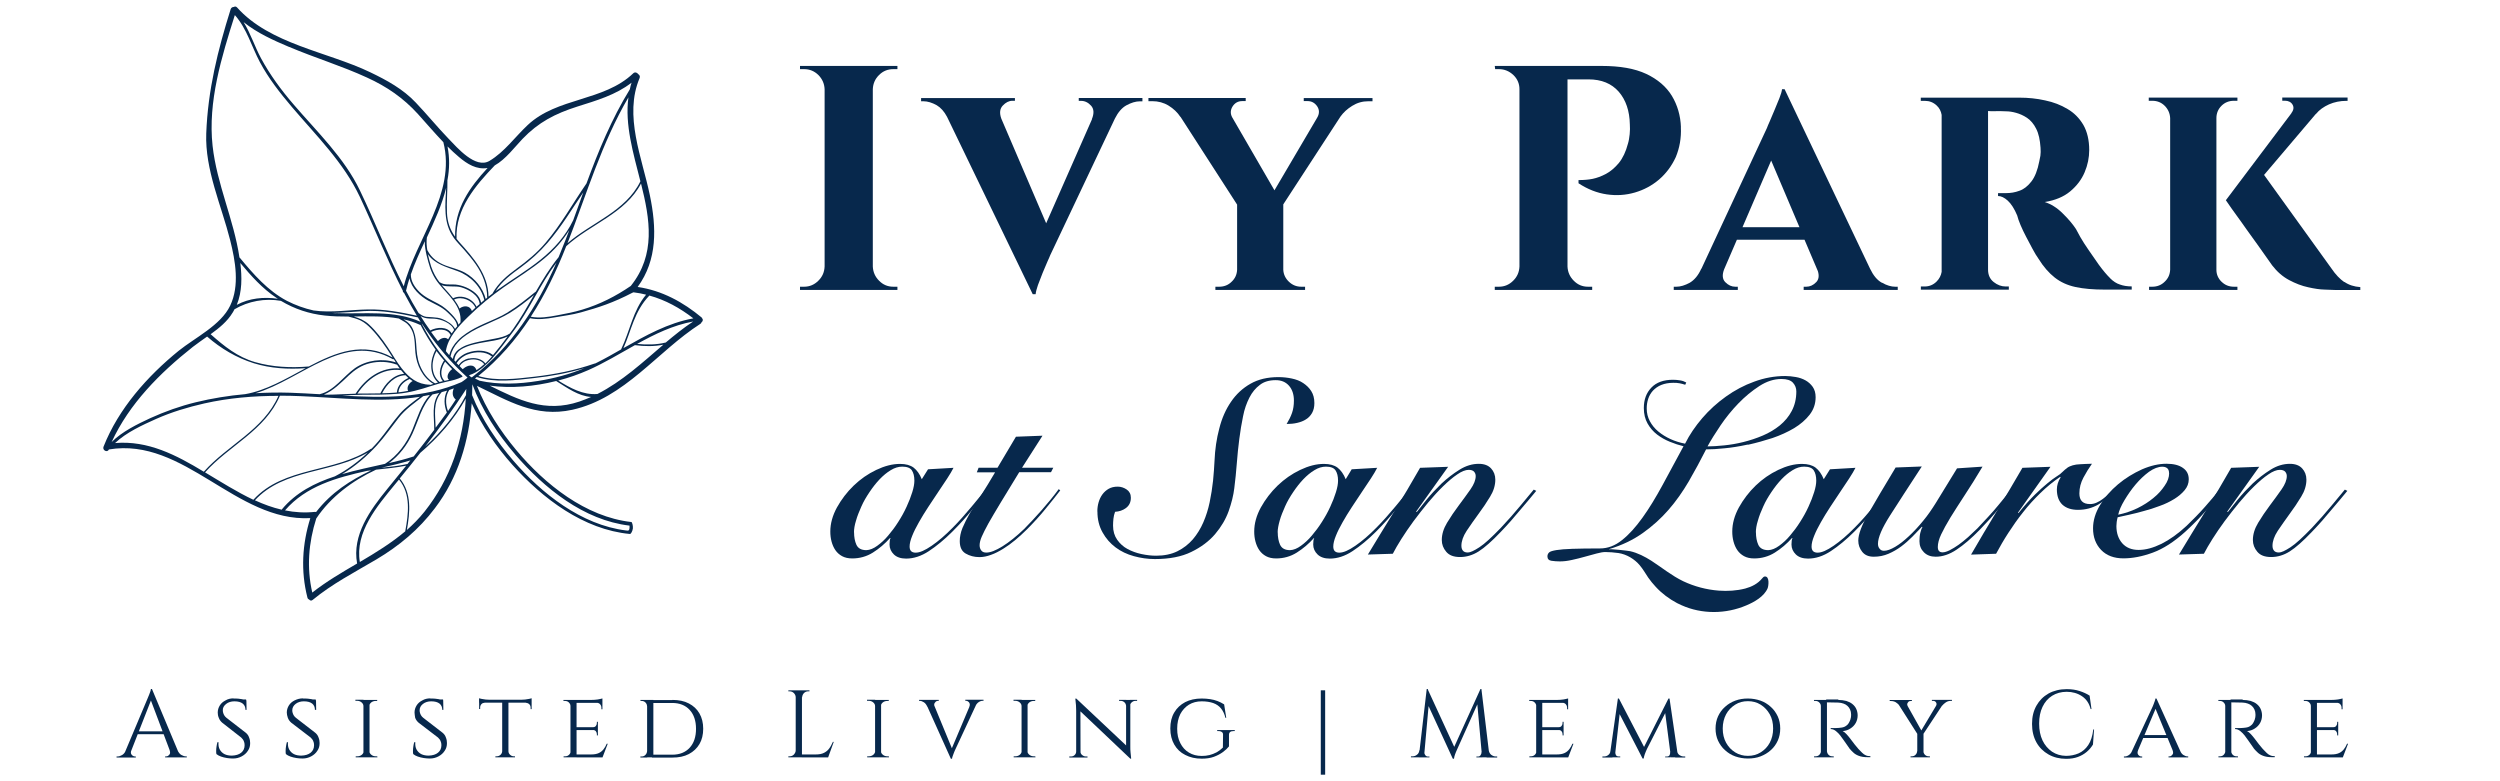 <?xml version="1.0" encoding="UTF-8"?> <svg xmlns="http://www.w3.org/2000/svg" id="Layer_1" version="1.1" viewBox="0 0 320 100"><defs><style> .st0 { fill: #07284c; } </style></defs><g><path class="st0" d="M118.77,60.07l3.28-.19c-.19.38-.46.83-.81,1.37s-.75,1.12-1.16,1.74-.85,1.26-1.28,1.93c-.43.65-.83,1.31-1.18,1.93s-.65,1.2-.86,1.74c-.22.54-.33.99-.33,1.37,0,.53.26.78.78.78s1.18-.29,2.04-.88,1.77-1.37,2.71-2.33c.4-.4.8-.83,1.21-1.29s.8-.92,1.18-1.37.72-.88,1.04-1.26c.32-.38.57-.7.75-.96l.22.13c-.54.73-1.18,1.55-1.9,2.44-.72.89-1.58,1.85-2.58,2.85-1,1-2.01,1.83-2.98,2.47-.97.64-1.95.96-2.92.96-.67,0-1.2-.18-1.56-.53s-.56-.77-.56-1.28c0-.18.02-.32.03-.48.02-.14.05-.26.1-.35h-.06c-.65.73-1.39,1.36-2.2,1.87-.81.51-1.71.75-2.65.75-.51,0-.94-.1-1.29-.29s-.64-.45-.86-.77-.38-.69-.49-1.1-.16-.83-.16-1.28c0-1.04.29-2.06.85-3.09.57-1.02,1.28-1.96,2.14-2.79s1.82-1.5,2.89-2.01c1.07-.51,2.07-.77,3.05-.77.73,0,1.31.16,1.74.48.41.32.77.81,1.04,1.48l.81-1.29ZM109.32,68.14c0,.61.1,1.15.3,1.59.21.45.62.69,1.28.69.45-.02.91-.21,1.39-.56.48-.35.96-.78,1.4-1.31.45-.53.88-1.1,1.29-1.75.41-.64.77-1.29,1.07-1.95s.54-1.26.72-1.85c.18-.57.27-1.07.27-1.47,0-.57-.11-1-.32-1.32s-.62-.48-1.23-.48c-.48,0-.97.14-1.47.45-.49.29-.97.69-1.42,1.16s-.88,1.02-1.29,1.63c-.41.61-.77,1.21-1.05,1.85s-.53,1.23-.69,1.82c-.18.57-.26,1.07-.26,1.5Z"></path><path class="st0" d="M125.04,60.44l.22-.57h2.42l2.36-3.97,3.4-.13-2.62,4.1h4l-.29.57h-4.07c-.94,1.56-1.74,2.87-2.39,3.92-.65,1.07-1.16,1.95-1.56,2.65-.38.7-.67,1.26-.85,1.69-.18.41-.27.78-.27,1.1,0,.27.08.49.22.67.14.18.35.26.64.26.53,0,1.21-.27,2.07-.8.86-.54,1.79-1.28,2.77-2.22.67-.67,1.4-1.47,2.2-2.36.8-.91,1.55-1.82,2.23-2.74l.19.16c-.48.64-1.1,1.4-1.83,2.3-.73.91-1.55,1.8-2.42,2.68-.48.48-.99.94-1.5,1.37s-1.04.81-1.56,1.13-1.04.59-1.55.77c-.51.19-1,.29-1.48.29-.67,0-1.26-.16-1.77-.46-.51-.3-.75-.83-.75-1.59,0-.54.11-1.1.35-1.69.24-.57.56-1.21.96-1.91.41-.7.89-1.47,1.44-2.3.54-.85,1.13-1.8,1.77-2.9h-2.34Z"></path><path class="st0" d="M140.46,65.46c0-.4.05-.78.16-1.16.11-.38.27-.72.49-1.02s.49-.54.81-.72c.32-.18.7-.27,1.15-.27.41,0,.8.13,1.15.37.35.24.53.59.53,1.05,0,.57-.21,1-.62,1.31s-.88.46-1.4.49c-.11.29-.18.59-.21.88s-.05.59-.05.88c0,.72.18,1.32.53,1.82.35.49.78.89,1.32,1.18.54.29,1.13.51,1.79.65s1.28.21,1.87.21c1.05,0,1.96-.19,2.73-.57.77-.38,1.42-.89,1.98-1.53.54-.64.99-1.37,1.34-2.18s.62-1.67.81-2.58.33-1.82.43-2.73.14-1.77.19-2.57c.06-1.45.26-2.82.61-4.13.33-1.31.83-2.44,1.5-3.41.65-.97,1.5-1.75,2.49-2.31,1-.57,2.18-.85,3.57-.85.59,0,1.16.06,1.72.18s1.05.3,1.47.59c.41.27.77.62,1.02,1.02.26.41.4.92.4,1.53,0,.51-.1.92-.3,1.28-.21.35-.46.62-.78.81-.32.21-.7.35-1.13.45s-.88.14-1.34.14c.29-.48.53-.96.69-1.42s.24-.99.24-1.58c0-.8-.22-1.44-.64-1.91-.43-.48-.99-.7-1.69-.7-.81,0-1.5.19-2.03.61-.54.4-.99.94-1.34,1.63-.35.69-.64,1.48-.81,2.39-.19.91-.35,1.88-.48,2.9s-.24,2.06-.32,3.14c-.08,1.07-.19,2.12-.32,3.16-.11.91-.35,1.88-.72,2.93-.38,1.05-.96,2.03-1.74,2.95-.78.91-1.79,1.67-3.05,2.28-1.24.61-2.81.91-4.66.91-.91,0-1.8-.13-2.68-.37-.88-.24-1.66-.61-2.34-1.12s-1.23-1.13-1.66-1.9c-.46-.81-.67-1.69-.67-2.69Z"></path><path class="st0" d="M173,60.07l3.28-.19c-.19.38-.46.83-.81,1.37s-.75,1.12-1.16,1.74-.85,1.26-1.28,1.93c-.43.65-.83,1.31-1.18,1.93s-.65,1.2-.86,1.74c-.22.54-.33.99-.33,1.37,0,.53.26.78.78.78s1.18-.29,2.04-.88,1.77-1.37,2.71-2.33c.4-.4.8-.83,1.21-1.29s.8-.92,1.18-1.37.72-.88,1.04-1.26c.32-.38.57-.7.75-.96l.22.13c-.54.73-1.18,1.55-1.9,2.44-.72.89-1.58,1.85-2.58,2.85-1,1-2.01,1.83-2.98,2.47-.97.64-1.95.96-2.92.96-.67,0-1.2-.18-1.56-.53s-.56-.77-.56-1.28c0-.18.02-.32.03-.48.02-.14.05-.26.1-.35h-.03c-.65.73-1.39,1.36-2.2,1.87-.81.51-1.71.75-2.65.75-.51,0-.94-.1-1.29-.29s-.64-.45-.86-.77-.38-.69-.49-1.1-.16-.83-.16-1.28c0-1.04.29-2.06.85-3.09.57-1.02,1.28-1.96,2.14-2.79.86-.83,1.82-1.5,2.89-2.01s2.07-.77,3.05-.77c.73,0,1.31.16,1.74.48.41.32.77.81,1.04,1.48l.78-1.29ZM163.55,68.14c0,.61.1,1.15.3,1.59.21.45.62.69,1.28.69.45-.02.91-.21,1.39-.56.48-.35.96-.78,1.4-1.31.45-.53.88-1.1,1.29-1.75.41-.64.77-1.29,1.07-1.95.3-.65.54-1.26.72-1.85.18-.57.27-1.07.27-1.47,0-.57-.11-1-.32-1.32s-.62-.48-1.23-.48c-.48,0-.97.14-1.47.45-.49.29-.97.69-1.42,1.16s-.88,1.02-1.29,1.63c-.41.61-.77,1.21-1.05,1.85s-.53,1.23-.69,1.82c-.16.57-.26,1.07-.26,1.5Z"></path><path class="st0" d="M181.33,65.56c.29-.38.72-.91,1.28-1.61.56-.69,1.2-1.37,1.91-2.06.72-.67,1.48-1.26,2.3-1.77s1.64-.75,2.46-.75c.69,0,1.21.19,1.58.59.35.38.54.86.54,1.44,0,.72-.22,1.45-.67,2.18-.45.75-.96,1.5-1.5,2.23s-1.05,1.47-1.5,2.14c-.45.69-.67,1.32-.67,1.91,0,.26.06.46.19.62s.33.24.64.24c.29,0,.78-.22,1.47-.67s1.59-1.29,2.76-2.5c.91-.97,1.74-1.91,2.49-2.82s1.32-1.59,1.71-2.06l.32.16c-.54.65-1.21,1.47-2.03,2.42-.8.97-1.64,1.93-2.55,2.87-1.1,1.15-2.03,1.98-2.79,2.46s-1.56.72-2.38.72-1.39-.22-1.77-.67-.57-.94-.57-1.51c0-.72.22-1.45.67-2.2s.96-1.5,1.5-2.22c.54-.72,1.05-1.42,1.5-2.06.45-.65.67-1.21.67-1.71,0-.22-.08-.41-.22-.57-.14-.14-.37-.22-.67-.22-.41,0-.91.19-1.48.59-.57.38-1.16.89-1.8,1.51-.64.62-1.28,1.32-1.93,2.1-.65.78-1.26,1.58-1.85,2.36-.57.78-1.1,1.55-1.56,2.28s-.83,1.37-1.1,1.9l-3.19.1c1.12-1.85,2.23-3.68,3.36-5.5,1.12-1.82,2.23-3.68,3.32-5.6l3.59-.13-4.1,5.74.1.06Z"></path><path class="st0" d="M234.22,60.07l3.28-.19c-.19.38-.46.83-.81,1.37s-.75,1.12-1.16,1.74-.85,1.26-1.28,1.93c-.43.65-.83,1.31-1.18,1.93s-.65,1.2-.86,1.74c-.22.54-.33.99-.33,1.37,0,.53.26.78.78.78s1.18-.29,2.04-.88,1.77-1.37,2.71-2.33c.4-.4.8-.83,1.21-1.29s.8-.92,1.18-1.37.72-.88,1.04-1.26.57-.7.75-.96l.22.13c-.54.73-1.18,1.55-1.9,2.44-.72.89-1.58,1.85-2.58,2.85-1,1-2.01,1.83-2.98,2.47-.97.64-1.95.96-2.92.96-.67,0-1.2-.18-1.56-.53s-.56-.77-.56-1.28c0-.18.02-.32.03-.48.02-.14.05-.26.1-.35h-.06c-.65.73-1.39,1.36-2.2,1.87-.81.51-1.71.75-2.65.75-.51,0-.94-.1-1.29-.29s-.64-.45-.86-.77-.38-.69-.49-1.1c-.11-.41-.16-.83-.16-1.28,0-1.04.29-2.06.85-3.09.57-1.02,1.28-1.96,2.14-2.79s1.82-1.5,2.89-2.01,2.07-.77,3.05-.77c.73,0,1.31.16,1.74.48.41.32.77.81,1.04,1.48l.81-1.29ZM224.76,68.14c0,.61.1,1.15.3,1.59s.62.69,1.28.69c.45-.02.91-.21,1.39-.56.48-.35.96-.78,1.4-1.31.45-.53.88-1.1,1.29-1.75.41-.64.77-1.29,1.07-1.95s.54-1.26.72-1.85c.18-.57.27-1.07.27-1.47,0-.57-.11-1-.32-1.32-.21-.32-.62-.48-1.23-.48-.48,0-.97.14-1.47.45-.49.29-.97.69-1.42,1.16s-.88,1.02-1.29,1.63-.77,1.21-1.05,1.85c-.29.64-.53,1.23-.69,1.82-.18.57-.26,1.07-.26,1.5Z"></path><path class="st0" d="M223.6,56.93c-.99.21-1.95.37-2.84.45-.92.1-1.72.14-2.38.14-.72,1.42-1.45,2.77-2.22,4.1-.77,1.31-1.63,2.54-2.6,3.65s-2.07,2.1-3.3,2.97-2.65,1.55-4.27,2.04v.06c0-.13,2.41.16,2.66.21.97.22,1.88.69,2.73,1.23,1.36.88,2.6,1.91,4.08,2.62,1.42.67,2.97,1.08,4.54,1.2,1.13.08,2.28.02,3.4-.27.81-.22,1.59-.61,2.14-1.28.1-.11.19-.24.35-.26.64-.05.49,1.18.37,1.5-.45,1.07-1.71,1.77-2.73,2.2-2.63,1.12-5.68,1.15-8.29-.02-.19-.08-.38-.18-.57-.27-1.02-.54-1.96-1.24-2.74-2.09-.35-.37-.67-.77-.96-1.18-.35-.53-.67-1.08-1.07-1.56-.67-.81-1.69-1.42-2.73-1.58-.61-.08-1.16-.13-1.69-.13-.27,0-.64.06-1.12.19-.46.13-.97.26-1.5.41s-1.08.29-1.64.41c-.56.13-1.08.19-1.56.19-.38,0-.73-.03-1.08-.08-.33-.05-.51-.24-.51-.56,0-.21.08-.38.22-.51.14-.13.46-.22.94-.3.48-.08,1.15-.13,2.03-.16.88-.03,2.06-.05,3.54-.05.99,0,1.93-.35,2.82-1.07.89-.7,1.75-1.66,2.62-2.87s1.71-2.6,2.57-4.18c.86-1.58,1.75-3.22,2.68-4.96-.57-.14-1.15-.33-1.74-.57-.59-.24-1.13-.54-1.63-.92s-.91-.85-1.23-1.42c-.32-.56-.48-1.23-.48-1.98,0-1.08.32-1.95.97-2.62.64-.67,1.56-1,2.77-1,.32,0,.62.03.92.08.3.05.54.14.77.27l-.13.29c-.24-.08-.48-.14-.72-.19-.24-.05-.51-.06-.81-.06-.59,0-1.1.1-1.53.27s-.78.43-1.07.73c-.27.3-.48.65-.61,1.05-.13.4-.19.8-.19,1.23,0,.59.13,1.13.4,1.63s.62.94,1.08,1.32.97.7,1.56.97c.59.27,1.21.46,1.87.59.57-1.15,1.31-2.23,2.2-3.27.89-1.04,1.91-1.96,3.03-2.76s2.33-1.45,3.62-1.91c1.29-.48,2.62-.72,3.97-.72.45,0,.89.05,1.36.13.46.08.86.22,1.24.43.37.21.67.48.92.83.24.35.37.78.37,1.32,0,.85-.26,1.59-.77,2.25-.51.65-1.18,1.23-1.99,1.72-.83.49-1.75.91-2.77,1.26-1.02.33-2.06.62-3.09.85-.13,0-.16,0-.19,0ZM229.93,50.11c0-.43-.14-.8-.43-1.12-.29-.32-.78-.48-1.47-.48-.96,0-1.9.3-2.84.91s-1.83,1.34-2.68,2.22-1.61,1.82-2.28,2.81-1.24,1.9-1.67,2.69c.61,0,1.32-.05,2.12-.13.8-.08,1.63-.22,2.47-.43s1.67-.48,2.49-.83,1.53-.78,2.17-1.29c.64-.53,1.15-1.13,1.53-1.85.38-.72.59-1.55.59-2.5Z"></path><path class="st0" d="M253.75,59.75c-.81,1.37-1.58,2.58-2.28,3.65-.7,1.07-1.31,2.03-1.82,2.85-.51.83-.89,1.55-1.18,2.15-.29.61-.43,1.15-.43,1.61s.19.69.61.69c.26,0,.56-.1.91-.27.35-.18.73-.41,1.13-.69.4-.29.81-.62,1.23-.99.41-.38.81-.75,1.2-1.13.46-.48.92-.97,1.37-1.47.45-.49.88-.97,1.26-1.44.38-.46.73-.89,1.05-1.28s.57-.72.78-.99l.26.19c-.51.67-1.15,1.48-1.93,2.41-.78.94-1.61,1.85-2.49,2.76-1.07,1.1-2.06,1.95-2.97,2.55-.91.61-1.8.91-2.68.91-.64,0-1.13-.19-1.51-.57-.38-.38-.57-.85-.57-1.42,0-.4.03-.75.11-1.07.08-.32.16-.56.27-.72l-.06-.06c-.38.4-.78.83-1.23,1.28s-.91.86-1.42,1.24c-.51.38-1.05.69-1.63.94s-1.2.38-1.88.38-1.15-.21-1.48-.62c-.33-.41-.51-.89-.51-1.44,0-.8.43-1.96,1.29-3.46.86-1.51,2.03-3.48,3.49-5.9l3.35-.13c-1.66,2.54-3.01,4.62-4.05,6.25s-1.56,2.84-1.56,3.64c0,.26.06.46.21.64.14.18.32.26.56.26.4,0,.88-.18,1.44-.51.56-.33,1.13-.78,1.75-1.36s1.21-1.21,1.82-1.96c.61-.73,1.13-1.5,1.63-2.3l2.71-4.42,3.27-.22Z"></path><path class="st0" d="M252.3,70.98c1.07-1.85,2.15-3.68,3.27-5.52,1.1-1.83,2.2-3.68,3.3-5.58l3.59-.13-4.16,5.87.06.06c.8-.99,1.51-1.79,2.12-2.38.62-.61,1.16-1.08,1.63-1.47.46-.38.85-.67,1.16-.86.32-.19.54-.37.69-.53.22-.22.45-.41.65-.56.19-.14.43-.24.7-.32s.61-.13.99-.14c.38-.02.88-.05,1.47-.06-.4.57-.77,1.16-1.1,1.79s-.51,1.29-.51,2.01c0,.91.45,1.36,1.36,1.36.29,0,.59-.06.86-.19.29-.13.56-.29.8-.48.26-.19.49-.4.72-.62.24-.22.45-.43.64-.62l.13.16c-.59.73-1.28,1.34-2.07,1.8s-1.67.69-2.62.69c-.85,0-1.5-.22-1.98-.65-.48-.45-.72-1.1-.72-1.96,0-.54.16-1.05.48-1.55l-.06-.06c-.88.59-1.72,1.28-2.52,2.06s-1.55,1.59-2.22,2.46c-.69.86-1.31,1.75-1.9,2.66s-1.1,1.8-1.56,2.66l-3.19.11Z"></path><path class="st0" d="M284.48,62.72c-.65.88-1.36,1.75-2.09,2.62-.75.86-1.64,1.77-2.66,2.71-1.45,1.31-2.84,2.2-4.18,2.69-1.34.49-2.58.73-3.76.73s-2.14-.35-2.84-1.07c-.69-.72-1.04-1.64-1.04-2.77,0-1,.3-2.01.91-3,.61-.99,1.37-1.87,2.3-2.65s1.95-1.4,3.05-1.9c1.1-.48,2.15-.72,3.14-.72.91,0,1.61.18,2.1.53.51.35.75.83.75,1.47,0,.51-.18.97-.53,1.39s-.8.8-1.34,1.13-1.16.64-1.85.88c-.69.26-1.36.48-2.03.65-.67.19-1.31.35-1.9.48-.59.13-1.07.24-1.45.32-.11.41-.16.8-.16,1.13,0,.91.26,1.64.75,2.2.51.57,1.21.85,2.1.85s1.85-.26,2.92-.78c1.05-.53,2.12-1.29,3.21-2.3.81-.78,1.61-1.59,2.36-2.44s1.42-1.64,1.99-2.38l.24.22ZM277.64,60.57c0-.29-.08-.51-.24-.64-.16-.13-.37-.19-.62-.19-.53,0-1.1.22-1.71.65-.61.45-1.18.99-1.72,1.63s-1,1.31-1.42,2.01-.69,1.32-.8,1.85c.86-.18,1.67-.45,2.46-.83.78-.38,1.47-.83,2.06-1.32.61-.49,1.07-1.02,1.44-1.58.38-.54.56-1.07.56-1.58Z"></path><path class="st0" d="M285.15,65.56c.29-.38.72-.91,1.28-1.61.56-.69,1.2-1.37,1.91-2.06.72-.67,1.48-1.26,2.3-1.77.81-.51,1.64-.75,2.46-.75.69,0,1.21.19,1.58.59.35.38.54.86.54,1.44,0,.72-.22,1.45-.67,2.18-.45.75-.96,1.5-1.5,2.23-.54.75-1.05,1.47-1.5,2.14-.45.69-.67,1.32-.67,1.91,0,.26.06.46.19.62s.33.24.64.24c.29,0,.78-.22,1.47-.67s1.59-1.29,2.76-2.5c.91-.97,1.74-1.91,2.49-2.82s1.32-1.59,1.71-2.06l.32.16c-.54.65-1.21,1.47-2.03,2.42-.8.97-1.64,1.93-2.55,2.87-1.1,1.15-2.03,1.98-2.79,2.46s-1.56.72-2.38.72-1.39-.22-1.77-.67-.57-.94-.57-1.51c0-.72.22-1.45.67-2.2s.96-1.5,1.5-2.22,1.05-1.42,1.5-2.06c.45-.65.67-1.21.67-1.71,0-.22-.08-.41-.22-.57-.14-.14-.37-.22-.67-.22-.41,0-.91.19-1.48.59-.57.38-1.16.89-1.8,1.51-.64.62-1.28,1.32-1.93,2.1-.65.78-1.26,1.58-1.85,2.36-.57.78-1.1,1.55-1.56,2.28s-.83,1.37-1.1,1.9l-3.19.1c1.12-1.85,2.23-3.68,3.36-5.5,1.12-1.82,2.23-3.68,3.32-5.6l3.59-.13-4.1,5.74.1.06Z"></path></g><g><path class="st0" d="M111.58,8.44h-9.18v.41h.53c.72,0,1.32.26,1.82.75.51.51.77,1.12.8,1.82v22.69c-.03.72-.29,1.32-.8,1.82-.51.51-1.12.77-1.82.77h-.53v.41h12.47v-.41h-.53c-.72,0-1.32-.26-1.82-.77-.51-.51-.77-1.12-.8-1.82V11.42c.03-.72.29-1.32.8-1.82.51-.51,1.12-.75,1.82-.75h.53v-.41h-3.28Z"></path><path class="st0" d="M138.08,12.91h.29c.49,0,.92.21,1.29.62.37.41.4.99.1,1.72h.02l-5.87,13.33-5.74-13.39c-.26-.72-.19-1.28.18-1.67.38-.41.8-.62,1.23-.62h.33v-.35h-12.01v.41h.29c.54,0,1.12.18,1.71.51.51.3.96.8,1.32,1.48l10.97,22.71h.37c.03-.3.13-.7.3-1.18.18-.49.38-1,.59-1.53.22-.53.41-1,.61-1.44.19-.43.32-.7.37-.85l8.28-17.49c.4-.8.89-1.37,1.47-1.69.61-.33,1.18-.51,1.72-.51h.33v-.43h-8.15v.37h.02Z"></path><path class="st0" d="M166.88,12.94h.49c.51,0,.92.22,1.23.67.3.45.3.94,0,1.45h0l-5.47,9.3-5.42-9.36c-.24-.46-.22-.92.05-1.36.29-.46.7-.7,1.24-.7h.45v-.4h-12.45v.41h.49c.77,0,1.47.19,2.09.57s1.13.86,1.51,1.44h.02l7.24,11.23v8.34c-.03.61-.26,1.12-.7,1.53-.43.43-.97.64-1.59.64h-.49v.41h11.48v-.41h-.49c-.61,0-1.13-.21-1.58-.64s-.69-.94-.72-1.53v-8.37l7.32-11.24c.38-.53.88-.99,1.5-1.37.64-.4,1.32-.59,2.07-.59h.53v-.41h-8.8v.4h.02Z"></path><path class="st0" d="M215.16,16.3c-.05-1.5-.45-2.85-1.16-4.03-.72-1.18-1.82-2.12-3.28-2.81-1.47-.69-3.36-1.02-5.71-1.02h-13.68l.05.41h.48c.72,0,1.32.26,1.85.75.53.51.78,1.12.78,1.82v22.69c-.03.72-.29,1.32-.8,1.82-.51.51-1.12.77-1.82.77h-.54v.41h12.47v-.41h-.54c-.72,0-1.32-.26-1.82-.77-.51-.51-.77-1.12-.8-1.82V10.16h2.69c1.66,0,2.95.53,3.87,1.58.91,1.05,1.39,2.46,1.42,4.19.03.38.02.8-.02,1.24-.05.45-.11.86-.22,1.21-.27,1.04-.67,1.87-1.18,2.5-.53.62-1.07,1.08-1.66,1.39s-1.15.51-1.67.62c-.53.11-1.15.16-1.82.16v.41c1.18.77,2.38,1.24,3.62,1.42,1.24.18,2.44.1,3.6-.24s2.18-.89,3.09-1.66c.89-.77,1.61-1.72,2.14-2.87.48-1.16.72-2.44.65-3.83Z"></path><path class="st0" d="M240.88,36.19c-.61-.33-1.1-.94-1.51-1.79h0l-10.94-22.98h-.33c-.03.27-.14.65-.33,1.13s-.4.99-.62,1.51-.43,1-.61,1.44c-.19.43-.32.72-.37.88l-8.39,18.02h-.02c-.38.85-.88,1.44-1.47,1.79-.61.33-1.18.51-1.72.51h-.33v.41h8.2v-.41h-.33c-.46,0-.89-.19-1.28-.59-.37-.38-.41-.94-.14-1.64l1.63-3.78h8.66l1.71,4.02c.18.59.11,1.07-.21,1.4-.38.4-.81.59-1.28.59h-.33v.41h12.04v-.41h-.33c-.49,0-1.07-.16-1.67-.51ZM223.04,29.08l3.67-8.53,3.62,8.53h-7.29Z"></path><path class="st0" d="M270.1,35.61c-.41-.4-.89-.96-1.44-1.71-.46-.65-.91-1.29-1.32-1.9-.43-.62-.77-1.16-1.05-1.64-.27-.48-.46-.83-.57-1.05-.41-.62-.97-1.29-1.71-2.01-.72-.72-1.48-1.18-2.28-1.44,1.34-.22,2.42-.67,3.25-1.36.83-.69,1.45-1.5,1.85-2.44s.59-1.9.59-2.85c0-1.28-.26-2.36-.75-3.22-.51-.86-1.18-1.55-2.03-2.04-.85-.51-1.8-.88-2.87-1.1-1.07-.24-2.15-.35-3.28-.35h-12.63v.41h.53c.57,0,1.07.19,1.5.59.35.32.56.73.64,1.21v20.09c-.08.46-.29.88-.64,1.23-.43.43-.94.64-1.53.64h-.49v.41h11.26v-.41h-.41c-.54,0-1.05-.19-1.53-.57s-.72-.91-.72-1.59V14.21c.22.03.53.03.92.02.43-.02.89,0,1.42.02.35,0,.77.06,1.24.19s.94.33,1.42.65c.46.32.86.78,1.16,1.39.32.62.49,1.42.56,2.44.03.38.02.72-.02,1.02-.05.3-.1.53-.14.7-.22,1.15-.56,2.01-1.02,2.6s-.97.99-1.53,1.18c-.56.21-1.13.3-1.71.3h-1.02v.37c.38,0,.8.19,1.24.59s.85,1.04,1.21,1.9c.08.33.22.73.43,1.23.21.49.45,1,.72,1.51.27.53.54,1.04.81,1.53.27.51.53.94.78,1.29.62,1,1.32,1.8,2.07,2.39s1.64.99,2.66,1.21,2.28.33,3.75.33h3.44v-.41c-.57,0-1.08-.08-1.51-.24-.43-.13-.86-.41-1.26-.81Z"></path><path class="st0" d="M284.35,36.06c-.43-.43-.65-.94-.65-1.53V15.12c0-.62.22-1.15.65-1.58.43-.43.97-.64,1.59-.64h.45v-.41h-11.35v.41h.45c.62,0,1.16.21,1.59.64s.67.96.7,1.58v19.41c-.03.61-.26,1.12-.7,1.53-.43.43-.97.64-1.59.64h-.41v.41h11.31v-.41h-.45c-.62,0-1.15-.21-1.58-.64Z"></path><path class="st0" d="M300.07,36.11c-.57-.4-1.12-.97-1.64-1.74l-8.63-11.98,6.62-7.8h.02c.43-.53.99-.92,1.67-1.23.69-.3,1.42-.45,2.22-.45h.16v-.43h-8.36v.41h.33c.46,0,.8.18.99.51.19.33.14.7-.16,1.08h.02l-8.4,11.15c.49.72.94,1.36,1.36,1.93.41.57.86,1.18,1.32,1.85.48.65.94,1.29,1.39,1.93.45.62.85,1.18,1.16,1.64.33.46.56.8.7.99.62.81,1.36,1.45,2.17,1.88s1.63.75,2.44.92c.8.18,1.51.29,2.15.3.62.03,1.08.05,1.36.05h3.16v-.37c-.8-.06-1.47-.27-2.04-.67Z"></path></g><path class="st0" d="M89.85,40.67c-2.42-2.01-5.1-3.48-8.23-3.94,2.55-3.48,2.42-7.61,1.56-11.75-.99-4.78-3.35-10.17-1.31-14.99.1-.22-.02-.41-.19-.51-.11-.19-.41-.3-.62-.1-3.78,3.62-9.73,3.06-13.52,6.63-1.61,1.51-2.97,3.44-4.88,4.58-1.8,1.07-4.15-1.71-5.23-2.82-1.45-1.5-2.77-3.13-4.21-4.64-1.64-1.74-3.72-2.87-5.85-3.89-5.45-2.62-12.84-3.59-17.03-8.29-.13-.14-.29-.14-.41-.06-.16,0-.33.08-.4.27-1.66,5.28-2.92,10.36-3.13,15.91-.18,4.64,1.95,9.26,3.06,13.67.67,2.66,1.23,5.82,0,8.39-1.2,2.5-4.48,4.08-6.59,5.77-4.02,3.27-7.7,7.41-9.62,12.28-.18.45.49.81.69.35h0c9.66-1.61,16.25,9.28,25.78,8.79-1.04,3.33-1.24,6.76-.37,10.17.03.13.11.21.21.24.11.14.29.21.46.06,2.5-2.06,5.37-3.54,8.15-5.18,2.93-1.74,5.44-3.83,7.49-6.55,3-3.94,4.37-8.61,4.72-13.44,1.29,2.92,3.19,5.61,5.21,7.88,3.86,4.31,9.1,8.29,15.04,8.85.11.02.33-.33.38-.72.03-.37-.11-.8-.19-.81-5.85-.65-11.08-4.83-14.75-9.22-2.01-2.41-3.84-5.2-5.02-8.21,4.03,1.93,7.49,4.1,12.21,3.06,6.71-1.48,10.87-7.46,16.39-11,.08-.05.13-.13.14-.19.16-.1.27-.38.03-.57ZM82.7,37.72c-1.69,2.01-2.07,4.66-3.19,6.98v.02c-1,.57-2.01,1.15-3.03,1.66-.11.06-.22.11-.33.16-.02-.02-.05-.02-.06,0-2.47.86-5.02,1.37-7.61,1.67-2.38.27-4.93.61-7.26-.08,2.65-2.14,4.8-4.64,6.62-7.4,1.02.22,2.1.08,3.13-.1,1.18-.21,2.26-.33,3.41-.65,2.31-.65,4.05-1.2,6.59-2.52.03,0,.08-.02.11-.05.03.02.06.02.1.02.51.06,1.02.16,1.53.29ZM80.74,36.6c-1.91,1.31-3.97,2.36-6.2,3.03-1.05.32-2.14.53-3.22.73-1.1.21-2.28.4-3.38.18,1.82-2.79,3.28-5.84,4.54-9.03,3.06-2.81,7.57-4.18,9.57-8.02,1.15,4.59,1.91,9.09-1.31,13.11ZM60.84,47.46h0ZM60.19,46.79c-.14,0-.29.05-.43.11-.13.06-.26.13-.37.22-.05.05-.11.1-.16.14-.11-.11-.24-.22-.35-.35l-.05-.05s.02-.03.03-.05c.1-.16.24-.3.4-.41.1-.08.21-.14.33-.19.14-.06.29-.11.43-.14.72-.18,1.55,0,1.96.54-.3.29-.64.54-.99.77-.16-.45-.46-.61-.81-.59ZM60,45.88c-.14.03-.29.08-.43.14-.11.05-.22.11-.33.18-.16.1-.29.22-.4.37-.05.05-.1.11-.13.18-.1-.1-.18-.19-.27-.27.1-.14.21-.27.32-.4.13-.13.27-.24.41-.35.1-.06.19-.13.3-.19.14-.08.27-.14.43-.19,1.02-.38,2.23-.37,3.01.24.02.02.05.02.08.02-.27.32-.56.62-.86.91-.46-.61-1.36-.8-2.14-.62ZM59.87,45.13c-.14.05-.29.13-.43.19-.1.05-.19.11-.29.18-.14.1-.29.21-.41.32-.16.14-.3.32-.43.49-.05-.06-.11-.11-.16-.18.03-.46.22-.83.51-1.12.13-.13.27-.24.43-.33.08-.05.16-.1.26-.14.14-.06.29-.13.43-.19.53-.21,1.1-.32,1.58-.43,1.15-.24,2.54-.32,3.62-.86-.57.78-1.18,1.56-1.8,2.3l-.1.1s-.02-.05-.03-.06c-.83-.62-2.1-.65-3.17-.26ZM63.26,43.36c-.85.18-1.69.3-2.52.51-.32.08-.65.18-.99.3-.14.06-.29.11-.43.19-.08.03-.16.08-.24.13-.16.1-.3.19-.45.3-.35.29-.59.67-.67,1.16-.1-.11-.21-.22-.3-.33.16-.72.49-1.31.96-1.82.14-.16.3-.3.46-.45.05-.05.11-.1.16-.14.14-.11.29-.22.45-.33.86-.61,1.88-1.07,2.79-1.47.96-.43,1.9-.83,2.79-1.37,1.08-.67,2.09-1.47,3.08-2.28-.85,1.47-1.67,2.95-2.66,4.34-.14.21-.3.41-.46.62h-.03c-.56.37-1.26.51-1.93.64ZM65.02,39.97c-.99.61-2.07,1.02-3.13,1.5-.73.33-1.5.72-2.2,1.2-.38.26-.75.54-1.07.88-.53.53-.92,1.16-1.12,1.91-.14-.18-.29-.33-.43-.51.26-1.75,1.63-3.21,2.84-4.39,1.42-1.4,2.95-2.66,4.59-3.81,1.72-1.2,3.54-2.3,5.15-3.65,1.26-1.05,2.36-2.26,3.22-3.65-.14.38-.29.75-.43,1.13-.3.78-.62,1.56-.94,2.34-1.12,1.37-2.03,2.89-2.92,4.42h-.02c-1.15.92-2.3,1.87-3.56,2.63ZM56.06,43.67c-.3-.38-.59-.78-.88-1.18.78-.4,2.07-.51,2.5.4h0c-.11.18-.22.37-.32.54-.38-.37-.97-.13-1.31.24ZM56.93,44.65s-.02.06-.02.08h0s0-.05.02-.08ZM56.71,44.49h0ZM57.48,48.62c-.16.03-.33.08-.49.11-.03,0-.05.02-.08.02h0c-.7-.69-.41-1.71.05-2.44v-.03c.29.33.61.65.92.97-.02,0-.03,0-.03.02-.38.26-.83.97-.37,1.36ZM56.79,46.22c-.49.78-.75,1.83-.1,2.57-.14.03-.29.06-.43.11t-.02-.03c-1.15-.96-1.04-2.73-.37-3.94.32.43.65.85,1,1.24-.05.02-.08.02-.1.05ZM56.06,48.96c-.13.03-.24.06-.37.11h0c-.97-.51-1.56-1.36-1.96-2.34-.35-.88-.4-1.79-.46-2.73-.05-.75-.18-1.48-.56-2.14-.26-.45-.65-.73-1.08-.99.72.16,1.42.38,2.1.7.03.02.06.02.1.02.57,1.1,1.21,2.17,1.93,3.17-.73,1.26-.86,3.16.3,4.19ZM52.23,50.03c-.4.08-.81.14-1.23.19.05-.81.73-1.42,1.45-1.71h0c.11.1.24.18.37.26-.45.24-.8.77-.59,1.26ZM50.81,50.24c-.08,0-.16.02-.24.02-.56.05-1.12.06-1.66.08.59-1.16,1.61-2.28,3-2.31.11.11.22.21.33.32.02.02.03.02.03.03-.77.35-1.42.99-1.47,1.87-.02,0,0,0,0,0ZM44.59,48.1c.81-.75,1.67-1.36,2.77-1.61,1.12-.27,2.34-.22,3.41.18h.05c.11.18.22.33.35.49-2.38-.21-4.39,1.28-5.64,3.21v.02c-1.24.03-2.47.13-3.72.13h-.02c-.11,0-.22-.02-.33-.02,1.2-.48,2.18-1.51,3.13-2.39ZM40.94,50.46c-1.26-.08-2.52-.14-3.76-.19-1.5-.05-2.98-.02-4.48.06,5.85-1.72,11.39-7.91,17.59-4.35.05.03.08,0,.11-.02.1.14.19.29.27.43-1.74-.56-3.73-.3-5.23.73-1.5,1.07-2.66,2.89-4.5,3.33ZM51.32,47.37c.13.16.26.32.41.48-1.4.11-2.44,1.28-3.03,2.47v.03c-.85.02-1.71.02-2.55.02-.13,0-.27,0-.4.02,1.24-1.87,3.24-3.32,5.57-3.01ZM51.5,47.25s-.02-.05-.05-.06c-.69-.86-1.24-1.88-1.83-2.74-.7-1.04-1.47-2.07-2.39-2.92-.59-.54-1.24-.8-1.95-1.02,1.95-.02,3.89-.08,5.77.26.26.14.51.29.77.45.49.3.8.77,1,1.29.32.83.26,1.77.35,2.63.14,1.56.91,3.19,2.3,4-.14.05-.29.1-.41.13-.02-.02-.03-.03-.06-.03-1.56-.03-2.62-.89-3.49-1.98ZM42.98,40.09c-.16,0-.32-.02-.48-.03,1.36-.02,2.73-.16,4.07-.24,2.34-.14,4.64.32,6.92.81.11.19.24.38.35.57-3.41-1.55-7.22-.97-10.86-1.12ZM58.05,30.4c.4.56.89,1.04,1.34,1.55.53.61,1.04,1.21,1.5,1.87.89,1.28,1.47,2.71,1.47,4.27v.02c-.06.05-.13.11-.19.16-.35-1.4-1.39-2.65-2.63-3.35-.77-.43-1.66-.62-2.47-.92-1-.37-1.85-.97-2.34-1.93l-.03-.03c-.1-.56-.13-1.08-.06-1.64.97-2.1,1.95-4.21,2.47-6.38-.11,2.2-.4,4.53.96,6.39ZM58.03,38.16s-.03.02-.03.03c-.38-.49-.81-.96-1.23-1.42-.08-.1-.16-.19-.24-.27.78.29,1.69.05,2.49.27.99.29,2.26,1,2.38,2.14-.13.11-.27.24-.41.35-.48-1.05-1.9-1.59-2.95-1.1ZM60.86,39.38c-.16.14-.3.29-.46.43-.21-.69-1.02-.77-1.58-.32-.18-.41-.43-.8-.7-1.16h.03c.96-.45,2.3.1,2.71,1.05ZM59.68,36.79c-.45-.19-.91-.32-1.39-.37-.69-.05-1.39.11-2.01-.29h-.02c-.46-.61-.81-1.24-1.07-2.01-.18-.53-.3-1.07-.43-1.59.88,1.28,2.38,1.64,3.8,2.17,1.63.59,3.03,1.98,3.43,3.7-.14.11-.29.24-.41.35-.16-.96-1.05-1.58-1.9-1.96ZM54.83,33.54c.27,1.04.67,1.95,1.34,2.77,1.18,1.48,2.97,2.84,2.77,4.94v.02c-.08.1-.18.19-.26.29-.11-.49-.49-.92-.83-1.29-.53-.56-1.08-1.04-1.75-1.39-.86-.46-1.71-.83-2.41-1.51-.61-.61-1.12-1.37-1.1-2.25.49-1.42,1.13-2.82,1.79-4.24-.02.29,0,.57.05.88.08.61.24,1.2.4,1.79ZM54.86,38.5c.85.46,1.69.78,2.39,1.45.48.46,1.2,1.07,1.26,1.79t.02.02c-.1.11-.19.22-.29.33-.32-.62-1.02-1-1.64-1.26-.38-.16-.8-.19-1.2-.22-.29-.02-.57-.03-.86-.06-.37-.05-.67-.27-.96-.48-.57-.92-1.1-1.88-1.61-2.85.13-.54.27-1.07.45-1.61.22,1.26,1.37,2.31,2.44,2.9ZM53.82,40.44c.16.1.33.19.53.24.37.11.83.1,1.21.11.89.06,2.2.53,2.57,1.44-.11.14-.22.3-.32.45-.53-.92-1.9-.83-2.74-.38-.43-.59-.85-1.21-1.24-1.85ZM63.44,37.26c.81-1.26,1.99-2.15,3.21-3.03,1.26-.92,2.41-1.96,3.43-3.14,1.9-2.22,2.98-4.13,4.58-6.46-.43,1.18-.86,2.38-1.29,3.56-.97,2.01-2.44,3.65-4.18,5.05-1.72,1.39-3.64,2.52-5.44,3.81-.11.06-.21.14-.3.21ZM81.97,23.21c-1.87,3.84-6.25,5.26-9.33,7.92,2.46-6.3,4.37-12.82,7.8-18.67-.48,3.49.62,7.14,1.53,10.75ZM63.33,21.17c1.37-.75,2.62-2.42,3.54-3.38,2.06-2.15,4.18-3.24,7.03-4.15,2.46-.78,4.91-1.48,6.94-3.06-.1.27-.16.56-.22.85-2.34,3.8-4.02,7.89-5.55,12.05-1.75,2.54-3.24,5.26-5.25,7.61-1.08,1.28-2.34,2.31-3.7,3.3-1.2.88-2.33,1.82-3.06,3.14v.03c-.18.13-.35.27-.53.41-.03-2.84-1.96-5.01-3.76-7-.11-.13-.22-.26-.33-.4v-.02c-.16-3.8,2.42-6.81,4.9-9.39ZM57.28,23.03c.26-1.4.29-2.82,0-4.29.48.48.96.94,1.48,1.37,1.04.88,2.25,1.64,3.65,1.39-2.31,2.49-4.21,5.2-4.16,8.8-.65-.91-.99-1.88-1.04-3.08-.06-1.39.08-2.79.06-4.19ZM37.05,6.02c3.28,1.39,6.7,2.42,9.93,3.91,2.55,1.16,4.66,2.62,6.52,4.67,1.08,1.2,2.14,2.44,3.25,3.6,1.66,6.54-3.51,12.36-5.07,18.45-2.04-4-3.65-8.2-5.6-12.25-2.01-4.21-5.5-7.53-8.5-11.03-1.58-1.83-3.03-3.8-4.18-5.93-.81-1.51-1.32-3.16-2.22-4.61,1.74,1.4,3.84,2.34,5.85,3.19ZM27.21,18.66c-.62-5.64,1.16-11.4,2.85-16.73,1.53,1.72,2.14,4.02,3.21,6.03,1.1,2.07,2.57,3.94,4.08,5.72,3.14,3.7,6.63,7.1,8.72,11.54,1.87,3.99,3.49,8.08,5.5,12.01v.02c-.02.11.03.18.13.21.05.1.1.21.16.3.48.89.97,1.79,1.5,2.65-2.07-.45-4.15-.85-6.28-.8-2.3.03-4.64.46-6.94.13-1.18-.26-2.31-.67-3.43-1.24-2.42-1.28-4.27-3.4-6-5.49-.02-.02-.03-.03-.06-.05-.72-4.86-2.9-9.39-3.44-14.3ZM30.75,33.65c1.37,1.64,2.82,3.27,4.61,4.46.06.05.13.08.21.13-1.82-.26-3.65-.08-5.26.78.69-1.71.67-3.52.45-5.37ZM29.79,40c.08-.14.16-.27.22-.41,1.77-1.05,3.92-1.44,5.95-1.08,1.74,1.04,3.6,1.66,5.63,1.88.99.11,1.99.13,3.01.13.53.14,1.04.26,1.53.49.53.26.96.64,1.36,1.05,1.02,1.05,1.87,2.3,2.65,3.52.03.06.06.11.11.18-3.76-2.09-7.26-.67-10.72,1.15h-.02c-2.31.19-4.62.08-6.86-.56-2.25-.65-3.95-2.03-5.69-3.57,1.08-.78,2.14-1.63,2.82-2.77ZM24.66,44.42c.59-.46,1.23-.89,1.85-1.34,1.75,1.53,3.75,2.71,5.96,3.41,2.15.67,4.42.8,6.65.64-2.55,1.37-5.1,2.87-7.73,3.32-2.12.19-4.24.53-6.33,1.04-2.01.49-3.95,1.18-5.84,2.04-1.66.77-3.6,1.72-4.93,3.05,2.25-4.9,6.19-8.85,10.36-12.15ZM14.73,56.71c1.44-1.37,3.52-2.31,5.26-3.09,1.98-.88,4.05-1.5,6.16-1.98,3.11-.7,6.3-.97,9.49-.97-1.91,4.37-6.51,6.28-9.55,9.71-3.54-2.14-7.14-4.02-11.35-3.67ZM26.25,60.46c3.08-3.44,7.7-5.37,9.58-9.81.91,0,1.82.02,2.71.06,5.04.21,10.24.85,15.21.08-.89.67-1.82,1.32-2.57,2.17-.97,1.12-1.79,2.38-2.74,3.51-.27.32-.57.64-.88.96-.02,0-.05,0-.08.02-4.59,3.09-11.16,2.23-15.05,6.52-2.1-.99-4.13-2.28-6.19-3.51ZM58.34,51.14h0c-.32.49-.65.99-1,1.47-.32-.89-.37-1.85.16-2.69.19-.06.4-.14.59-.21-.22.49-.22,1.07.26,1.44ZM58.29,49.68s.02-.03.03-.05v-.02s.03-.02.03-.02c0,0-.02,0-.02.02-.02.02-.03.05-.05.06ZM57.2,52.8c-.48.65-.96,1.31-1.44,1.95-.03-1.61-.4-3.25.78-4.56.22-.06.46-.13.69-.19-.46.88-.4,1.88-.03,2.81ZM55.58,55.02c-.86,1.15-1.74,2.28-2.63,3.41-.03,0-.05,0-.08.02-.99.32-2.04.59-3.09.83,1.31-.96,2.33-2.3,3-3.75.8-1.72,1.2-3.65,2.58-5.04.29-.06.57-.13.86-.19-1.05,1.37-.62,3.05-.64,4.72ZM52.53,58.93c-.13.16-.26.3-.37.46-1.1.24-2.23.37-3.35.48h0c1.28-.29,2.52-.57,3.72-.94ZM52.79,55c-.72,1.74-1.91,3.35-3.51,4.37-1.83.41-3.7.8-5.5,1.32,1.66-.97,3.19-2.3,4.46-3.68,1-1.1,1.85-2.33,2.76-3.49.89-1.15,2.04-1.93,3.17-2.81.29-.05.56-.1.85-.16-1.13,1.26-1.59,2.9-2.23,4.45ZM36.06,65.24c-1.18-.27-2.31-.69-3.43-1.2,3.73-4.07,9.92-3.43,14.45-6.12-1.24,1.2-2.69,2.26-4.21,3.05-2.58.85-4.98,2.06-6.79,4.23,0,.02,0,.03-.02.05ZM36.49,65.32c2.66-3.09,6.57-4.18,10.49-5.05.18-.02.35-.05.53-.06-2.69,1.28-5.09,2.81-7.05,5.33-.05-.02-.1-.02-.14-.02-1.34.14-2.6.06-3.83-.19ZM39.97,75.84c-.73-3.17-.48-6.36.51-9.47,1.83-2.76,4.66-4.86,7.65-6.25,1.29-.14,2.58-.27,3.86-.51-.8,1-1.61,1.99-2.42,2.98-2.18,2.68-4.53,5.9-3.86,9.54-1.98,1.16-3.95,2.31-5.74,3.72ZM46.06,71.94c-.64-3.83,2.22-7.16,4.48-9.92.18-.21.35-.41.53-.64,1.55,1.88,1.21,4.4.8,6.63-1.79,1.51-3.78,2.73-5.8,3.92ZM54.33,65.5c-.69.86-1.45,1.63-2.25,2.34.4-2.26.65-4.72-.91-6.6.89-1.08,1.77-2.18,2.63-3.28,2.31-1.96,4.35-4.29,5.82-6.94-.3,5.29-1.9,10.21-5.29,14.48ZM59.68,49.92c0,.22-.02.43-.03.65-1.31,2.49-3.14,4.7-5.23,6.6,1.83-2.38,3.6-4.8,5.23-7.33.02-.02.02-.03.03-.05.02.05,0,.1,0,.13ZM58.4,49.58s.03-.02.05-.02h0l-.02.02h-.03ZM58.69,49.49s.02,0,.03-.02c-.02,0-.02.02-.03.02h0ZM59.71,48.45c-.13.11-.26.21-.4.3-.08.05-.16.11-.24.16-4.83,2.1-10.06,2.03-15.28,1.72.85-.05,1.69-.08,2.54-.1,1.53,0,3.06,0,4.59-.13,1.47-.13,2.85-.53,4.26-.99.67-.22,1.34-.41,2.03-.56.67-.14,1.32-.3,1.95-.61.02-.02.03-.02.03-.03.02-.03,0-.06-.03-.1h0s0-.02-.02-.03c-2.22-1.77-3.84-4.13-5.15-6.62,0-.02.02-.02.02-.03,1.45,2.22,3.11,4.29,5.02,6.14.19.19.4.38.61.57.06.06.13.13.21.19-.05.03-.1.06-.13.1ZM57.99,47.35h0s0,.02,0,0h0ZM58.16,47.51l.05.05s-.03-.03-.05-.05h0ZM58.5,47.8s.05.03.06.05h-.02s-.03-.02-.05-.05ZM60.31,48.29c-.08-.08-.16-.14-.24-.22l-.03-.03s.02,0,.02-.02c.14-.05.29-.1.43-.16.96-.43,1.75-1.18,2.46-1.93.97-1.07,1.8-2.26,2.68-3.41,2.12-2.81,3.48-6.11,5.6-8.91-2.46,5.6-5.72,10.72-10.64,14.54-.06.05-.11.1-.18.14-.05-.02-.06,0-.1,0ZM65.93,58.16c3.76,4.35,8.77,8.42,14.65,9.12-.02.02.02.14,0,.29,0,.13-.03.26-.14.33-.06.05-.14,0-.3,0-5.71-.7-10.8-4.72-14.43-8.93-2.1-2.44-4.05-5.29-5.28-8.39.02-.46.03-.92.03-1.39,1.23,3.32,3.25,6.39,5.47,8.96ZM60.79,48.45c.08-.06.16-.13.24-.19,2.34.75,4.88.41,7.27.14,2.22-.24,4.4-.64,6.52-1.28-1.9.78-3.86,1.31-5.93,1.64-2.46.4-5.05.51-7.51-.03-.19-.1-.38-.19-.59-.29ZM74.16,51.4c-4.4,1.48-7.8-.22-11.48-2.04,2.76.38,5.72.11,8.51-.59,1.42.88,2.84,1.93,4.48,2.04-.49.21-.99.41-1.51.59ZM76.47,50.43c-1.83.16-3.51-.78-5.02-1.72,1.36-.35,2.65-.81,3.86-1.34,2.04-.91,3.99-2.09,5.96-3.19,1.23.16,2.44.18,3.64-.06-2.69,2.3-5.28,4.7-8.44,6.31ZM85.22,43.84c-1.21.3-2.44.3-3.67.18,2.28-1.26,4.59-2.39,7.18-2.87-1.23.81-2.38,1.74-3.51,2.69ZM79.8,44.56c1.02-2.25,1.36-4.69,3.32-6.73,2.06.57,3.91,1.59,5.63,2.92-3.25.59-6.11,2.2-8.95,3.81Z"></path><g><path class="st0" d="M16.8,96.05c-.06.16-.06.3-.03.41.05.11.11.21.21.27.1.06.19.1.29.1h.11v.13h-2.46v-.13h.11c.19,0,.38-.06.59-.18s.37-.32.49-.59h.69v-.02ZM19.45,88.19l.11.86-3.08,7.86h-.75l3.14-7.46c.1-.21.16-.38.22-.53.06-.14.11-.29.16-.43s.06-.24.06-.3h.13ZM21.17,93.61v.37h-3.84v-.37h3.84ZM19.45,88.19l3.64,8.69h-1.05l-2.84-7.53.26-1.16ZM21.73,96.05h1c.13.27.29.48.49.59s.4.18.59.18h.1v.13h-2.77v-.13h.11c.16,0,.29-.06.41-.21.13-.11.14-.3.06-.56Z"></path><path class="st0" d="M29.89,89.41c.22,0,.43,0,.61.02s.32.03.45.06.24.05.33.08.18.06.26.08l.02,1.21h-.14c0-.33-.11-.61-.35-.8s-.59-.29-1.07-.29c-.41,0-.77.11-1.05.33-.3.24-.45.51-.43.83,0,.11.02.21.05.32.03.11.08.22.14.32.06.11.16.21.29.32l2.47,1.91c.19.16.33.35.41.59.1.24.14.48.14.72,0,.37-.08.69-.29.99-.19.3-.46.54-.8.72s-.7.27-1.1.27c-.24,0-.49-.02-.77-.06s-.53-.11-.77-.19-.43-.19-.59-.32c-.03-.11-.03-.26-.03-.43s.02-.37.05-.56c.03-.19.06-.37.11-.53h.14c-.03.37.02.69.16.94s.35.46.61.59.59.19.94.19c.51-.02.91-.14,1.2-.38s.43-.56.43-.96c0-.19-.03-.37-.11-.53-.06-.16-.18-.3-.33-.45l-2.41-1.88c-.22-.19-.38-.41-.46-.65-.1-.24-.13-.46-.13-.67,0-.33.1-.64.27-.91s.41-.48.73-.64c.3-.18.64-.26,1.02-.26ZM31.5,89.53l.02.22h-.88v-.22h.86Z"></path><path class="st0" d="M38.8,89.41c.22,0,.43,0,.61.02.18.02.32.03.45.06s.24.05.33.08.18.06.26.08l.02,1.21h-.16c0-.33-.11-.61-.35-.8s-.59-.29-1.07-.29c-.41,0-.77.11-1.05.33s-.43.49-.43.83c0,.11.02.21.05.32.03.11.08.22.14.32.06.11.16.21.29.32l2.47,1.91c.19.16.33.35.41.59.1.24.14.48.14.72,0,.37-.08.69-.29.99-.19.3-.46.54-.8.72s-.7.27-1.1.27c-.24,0-.49-.02-.77-.06s-.53-.11-.77-.19-.43-.19-.59-.32c-.03-.11-.03-.26-.03-.43s.02-.37.05-.56c.03-.19.06-.37.11-.53h.14c-.03.37.02.69.16.94s.35.46.61.59.59.19.94.19c.51-.02.91-.14,1.2-.38s.43-.56.43-.96c0-.19-.03-.37-.11-.53-.06-.16-.18-.3-.33-.45l-2.46-1.88c-.22-.19-.38-.41-.46-.65s-.13-.46-.13-.67c0-.33.1-.64.27-.91s.41-.48.73-.64c.37-.18.7-.26,1.08-.26ZM40.41,89.53l.02.22h-.88v-.22h.86Z"></path><path class="st0" d="M46.57,90.37h-.05c0-.19-.1-.35-.26-.48-.16-.13-.35-.19-.59-.19h-.18v-.13h1.04v.8h.03ZM46.57,96.16v.78h-1.04v-.13h.18c.22,0,.43-.06.59-.19.16-.13.24-.29.26-.46h.02ZM47.3,89.59v7.35h-.78v-7.35h.78ZM47.25,90.37v-.78h1.04l-.02.13h-.16c-.22,0-.43.06-.59.19-.16.13-.24.29-.26.48h-.02v-.02ZM47.25,96.16h.03c0,.18.1.33.26.46s.35.19.59.19h.16l.02.13h-1.04v-.78h-.02Z"></path><path class="st0" d="M55.08,89.41c.22,0,.43,0,.61.02.18.02.32.03.45.06s.24.05.33.08.18.06.26.08l.02,1.21h-.14c0-.33-.11-.61-.35-.8s-.59-.29-1.07-.29c-.41,0-.77.11-1.05.33s-.43.49-.43.83c0,.11.02.21.05.32s.08.22.14.32c.06.11.16.21.29.32l2.47,1.91c.19.16.33.35.41.59.1.24.14.48.14.72,0,.37-.08.69-.29.99-.19.3-.46.54-.8.72s-.7.27-1.1.27c-.24,0-.49-.02-.77-.06s-.53-.11-.77-.19-.43-.19-.59-.32c-.03-.11-.03-.26-.03-.43s.02-.37.05-.56.06-.37.11-.53h.14c-.03.37.02.69.16.94s.35.46.61.59.59.19.94.19c.51-.02.91-.14,1.2-.38s.43-.56.43-.96c0-.19-.03-.37-.11-.53-.06-.16-.18-.3-.33-.45l-2.46-1.88c-.22-.19-.38-.41-.46-.65-.03-.24-.08-.46-.08-.67,0-.33.1-.64.27-.91s.41-.48.73-.64c.3-.18.65-.26,1.02-.26ZM56.71,89.53l.02.22h-.88v-.22h.86Z"></path><path class="st0" d="M61.32,89.38c.08.03.19.05.33.08.14.03.32.06.51.08.19.02.37.03.53.03l-1.37.13s0-.32,0-.32ZM68.05,89.57v.37h-6.73v-.37h6.73ZM62.07,89.92v.02c-.19.02-.33.06-.45.19-.11.13-.16.27-.16.43v.19h-.13v-.85h.73v.02ZM64.3,96.16v.78h-.89v-.13h.14c.19,0,.37-.06.51-.19s.21-.29.22-.46h.02ZM65.08,89.62v7.32h-.8v-7.32h.8ZM65.05,96.16h.03c0,.18.08.33.22.46s.3.19.49.19h.13v.13h-.89v-.78h.02ZM68.05,89.38v.32l-1.37-.13c.16,0,.33-.02.53-.03.19-.02.35-.05.51-.08s.26-.05.33-.08ZM68.05,89.92v.85h-.13v-.19c0-.18-.06-.32-.16-.43-.11-.11-.26-.18-.45-.19v-.02h.73v-.02Z"></path><path class="st0" d="M73.05,90.37h-.03c0-.19-.08-.33-.21-.46s-.3-.19-.51-.19h-.18v-.13h1.07l-.14.78ZM73.05,96.16l.16.78h-1.07v-.13h.18c.21,0,.37-.06.51-.19s.21-.29.21-.46h.02ZM73.8,89.59v7.35h-.78v-7.35h.78ZM77.11,89.59v.38h-3.32v-.38h3.32ZM76.53,93.08v.37h-2.74v-.37h2.74ZM77.11,96.57l-.03.38h-3.28v-.38h3.32ZM77.79,95.2l-.67,1.75h-1.87l.41-.38c.41,0,.73-.06.99-.18s.45-.29.61-.49.29-.45.4-.7c0,0,.13,0,.13,0ZM77.11,89.4v.32l-1.4-.13c.26,0,.53-.02.81-.06.29-.05.48-.1.59-.13ZM76.53,92.41v.7h-.64v-.03c.18,0,.3-.05.38-.16.08-.1.13-.22.13-.37v-.16h.13v.02ZM76.53,93.43v.7h-.13v-.16c0-.14-.05-.26-.13-.37-.08-.1-.21-.16-.38-.16v-.03h.64v.02ZM77.11,89.94v.85h-.13v-.19c0-.18-.05-.32-.16-.45s-.26-.19-.45-.19v-.03h.73v.02Z"></path><path class="st0" d="M82.85,90.39h-.03c0-.19-.08-.35-.21-.48-.13-.13-.3-.19-.49-.19h-.14v-.13h.88s0,.8,0,.8ZM82.85,96.16v.8h-.88v-.13h.16c.19,0,.35-.06.49-.21.13-.13.19-.29.21-.48h.02v.02ZM83.63,89.59v7.35h-.8v-7.35h.8ZM86.07,89.59c.81,0,1.51.14,2.1.45s1.04.72,1.36,1.28c.32.56.48,1.21.48,1.96s-.16,1.42-.48,1.96-.77.97-1.36,1.28-1.29.45-2.1.45h-2.62l-.03-.37h2.63c.94,0,1.69-.3,2.23-.89.54-.59.81-1.4.81-2.42s-.27-1.83-.81-2.42-1.29-.89-2.23-.89h-2.76v-.37s2.77,0,2.77,0Z"></path><path class="st0" d="M101.9,89.25h-.05c0-.21-.1-.4-.24-.54s-.33-.22-.54-.22h-.16v-.13h.99s0,.89,0,.89ZM101.9,96.05v.89h-.99v-.13h.16c.21,0,.4-.08.54-.22.14-.16.24-.33.24-.54h.05ZM102.65,88.36v8.58h-.8v-8.58h.8ZM102.62,89.25v-.89h.99v.13h-.16c-.21,0-.4.08-.54.22s-.22.33-.24.54h-.05ZM105.97,96.57v.38h-3.35v-.38h3.35ZM106.72,94.96l-.72,1.99h-2.04l.45-.38c.43,0,.78-.06,1.07-.21s.49-.32.67-.57c.18-.24.32-.53.46-.83,0,0,.11,0,.11,0Z"></path><path class="st0" d="M112.04,90.37h-.03c0-.19-.1-.35-.26-.48-.16-.13-.35-.19-.59-.19h-.18v-.13h1.04v.8h.02ZM112.04,96.16v.78h-1.04v-.13h.18c.22,0,.43-.06.59-.19.16-.13.24-.29.26-.46h.02ZM112.78,89.59v7.35h-.77v-7.35h.77ZM112.73,90.37v-.78h1.04l-.02.13h-.16c-.22,0-.43.06-.59.19-.16.13-.24.29-.26.48h-.02v-.02ZM112.73,96.16h.03c0,.18.1.33.26.46s.35.19.59.19h.16l.02.13h-1.04v-.78h-.02Z"></path><path class="st0" d="M119.63,90.48h-.92c-.13-.27-.27-.48-.46-.59-.18-.11-.35-.18-.51-.18h-.1v-.13h2.52v.13h-.1c-.14,0-.27.06-.37.21-.14.13-.14.32-.06.56ZM121.71,97.12l-3.36-7.46h.97l2.62,6.36-.22,1.1ZM121.71,97.12l-.08-.85,2.81-6.65h.78l-2.9,6.23c-.1.19-.16.37-.22.51s-.11.29-.16.43-.08.26-.08.33h-.14v-.02ZM124.07,90.48c.1-.24.08-.43-.03-.57-.11-.13-.24-.21-.4-.21h-.08v-.13h2.33v.13h-.1c-.18,0-.35.06-.53.18s-.33.32-.46.59h-.73v.02Z"></path><path class="st0" d="M130.79,90.37h-.03c0-.19-.1-.35-.26-.48-.16-.13-.35-.19-.59-.19h-.18v-.13h1.04v.8h.02ZM130.79,96.16v.78h-1.04v-.13h.18c.22,0,.43-.06.59-.19.16-.13.24-.29.26-.46h.02ZM131.53,89.59v7.35h-.77v-7.35h.77ZM131.48,90.37v-.78h1.04l-.02.13h-.16c-.22,0-.43.06-.59.19-.16.13-.24.29-.26.48h-.02v-.02ZM131.48,96.16h.03c0,.18.1.33.26.46.16.13.35.19.59.19h.16l.02.13h-1.04v-.78h-.02Z"></path><path class="st0" d="M137.79,96.19v.77h-.92v-.13h.21c.19,0,.35-.06.48-.19s.19-.27.19-.45h.05ZM137.76,89.41l.53.69.02,6.86h-.56v-6.01c0-.41-.03-.92-.11-1.53h.13ZM137.76,89.41l6.79,6.39.13,1.31-6.79-6.44-.13-1.26ZM138.3,96.19c0,.18.06.33.21.45s.29.19.48.19h.21v.13h-.92v-.77h.03ZM144.14,90.35c-.02-.18-.08-.33-.21-.45s-.29-.19-.48-.19h-.21v-.13h.92v.77h-.03ZM144.68,89.59v5.96c0,.26,0,.51.03.75.02.24.05.51.08.81h-.11l-.54-.65v-6.87h.54ZM144.63,90.35v-.77h.92v.13h-.21c-.18,0-.33.06-.48.19s-.21.27-.21.45h-.03Z"></path><path class="st0" d="M153.82,89.41c.38,0,.73.03,1.07.08s.65.13.94.24c.3.11.59.26.86.43l.27,1.72h-.11c-.11-.48-.3-.88-.56-1.2-.26-.32-.59-.54-1-.69-.41-.14-.89-.22-1.47-.22-.62,0-1.16.14-1.64.43-.46.29-.83.69-1.1,1.2-.26.53-.4,1.13-.4,1.87s.13,1.32.4,1.85.62.92,1.1,1.21c.48.29,1.02.43,1.64.43.33,0,.67-.03.99-.11.3-.08.61-.19.91-.35.29-.16.56-.37.81-.61l.02-1.63c0-.16-.03-.27-.14-.35-.1-.08-.24-.13-.43-.13h-.18v-.13h2.25v.13h-.18c-.37,0-.56.16-.56.49v1.47c-.19.24-.45.48-.77.72-.33.24-.72.45-1.16.61s-.97.24-1.55.24c-.81,0-1.51-.16-2.12-.48-.61-.3-1.07-.75-1.4-1.32s-.51-1.26-.51-2.06.16-1.48.51-2.06c.33-.57.8-1,1.4-1.32.59-.3,1.29-.46,2.1-.46Z"></path><path class="st0" d="M169.06,88.36h.56v10.8h-.56v-10.8Z"></path><path class="st0" d="M181.96,96.05v.89h-1.36v-.13h.19c.22,0,.41-.06.59-.21.18-.13.27-.32.3-.57h.27v.02ZM182.62,88.19h.13l.24.72-.72,8.04h-.67l1.02-8.75ZM182.31,96.25v.06c0,.13.05.26.14.37s.21.16.33.16h.19v.11h-.75v-.7h.08ZM182.73,88.19l3.52,7.64-.29,1.29-3.48-7.56.24-1.37ZM189.51,88.19l.1.83-3.08,6.86c-.13.27-.22.51-.29.7s-.11.37-.13.54h-.13l-.18-.77,3.7-8.16ZM189.65,96.25h.08v.7h-.75v-.11h.19c.14,0,.26-.05.33-.16s.13-.22.13-.37v-.03l.02-.03ZM189.62,88.19l1.05,8.75h-.96l-.67-7.43.46-1.32h.11ZM190.3,96.05h.26c.05.24.14.43.32.57.18.13.37.21.57.21h.19v.13h-1.36v-.91h.02Z"></path><path class="st0" d="M196.67,90.37h-.03c0-.19-.08-.33-.21-.46s-.3-.19-.51-.19h-.18v-.13h1.07l-.14.78ZM196.67,96.16l.16.78h-1.07v-.13h.18c.21,0,.37-.06.51-.19s.21-.29.21-.46h.02ZM197.41,89.59v7.35h-.78v-7.35h.78ZM200.72,89.59v.38h-3.32v-.38h3.32ZM200.14,93.08v.37h-2.74v-.37h2.74ZM200.72,96.57l-.03.38h-3.3v-.38h3.33ZM201.4,95.2l-.67,1.75h-1.87l.41-.38c.41,0,.73-.06.99-.18s.45-.29.61-.49.29-.45.4-.7c0,0,.13,0,.13,0ZM200.72,89.4v.32l-1.4-.13c.26,0,.53-.02.81-.06.29-.05.48-.1.59-.13ZM200.14,92.41v.7h-.64v-.03c.18,0,.3-.05.38-.16.08-.1.13-.22.13-.37v-.16h.13v.02ZM200.14,93.43v.7h-.13v-.16c0-.14-.05-.26-.13-.37-.08-.1-.21-.16-.38-.16v-.03h.64v.02ZM200.72,89.94v.85h-.13v-.19c0-.18-.05-.32-.16-.45s-.26-.19-.45-.19v-.03h.73v.02Z"></path><path class="st0" d="M206.39,96.13v.83h-1.28v-.13h.19c.21,0,.4-.06.56-.19.16-.13.26-.29.27-.51h.26ZM207.09,89.41h.13l.24.72-.77,6.81h-.67l1.07-7.53ZM206.76,96.3c0,.13.02.24.08.35s.19.18.37.18h.18v.11h-.7v-.64h.08ZM207.22,89.41l3.33,6.41-.29,1.29-3.28-6.35.24-1.36ZM213.58,89.41l.11.8-2.87,5.64c-.13.27-.22.51-.29.7s-.11.37-.14.54h-.13l-.18-.77,3.49-6.92ZM213.7,89.41l1.1,7.53h-.92l-.8-6.17.51-1.36s.11,0,.11,0ZM213.78,96.3h.08v.64h-.72v-.1h.19c.19,0,.32-.06.38-.19.06-.11.08-.22.06-.35ZM214.43,96.13h.24c.03.22.13.4.29.51s.35.19.56.19h.19v.13h-1.28v-.83Z"></path><path class="st0" d="M223.73,89.41c.57,0,1.12.1,1.61.27s.94.45,1.32.8c.38.33.67.75.89,1.21.21.46.32.99.32,1.56s-.11,1.1-.32,1.56c-.21.46-.51.88-.89,1.21-.38.35-.83.61-1.32.8s-1.04.27-1.61.27-1.12-.1-1.61-.27-.94-.45-1.32-.8c-.38-.33-.67-.75-.89-1.21-.21-.46-.32-.99-.32-1.56s.11-1.1.32-1.56c.21-.46.51-.88.89-1.21.38-.35.81-.61,1.32-.8s1.04-.27,1.61-.27ZM223.73,96.75c.61,0,1.15-.14,1.64-.45s.88-.7,1.16-1.23.43-1.13.43-1.82-.14-1.31-.43-1.82-.67-.92-1.16-1.23-1.04-.45-1.64-.45-1.15.14-1.63.45-.88.7-1.16,1.23-.43,1.13-.43,1.82.14,1.29.43,1.82.67.92,1.16,1.23,1.04.45,1.63.45Z"></path><path class="st0" d="M233.1,90.37h-.03c0-.19-.08-.33-.21-.46s-.29-.19-.49-.19h-.18v-.13h1.04l-.13.78ZM233.1,96.16l.14.78h-1.04v-.13h.18c.19,0,.37-.06.49-.19s.21-.29.21-.46h.02ZM233.85,89.59v7.35h-.78v-7.35h.78ZM233.82,96.16h.03c.02.18.08.33.21.46s.29.19.49.19h.16l.02.13h-1.05l.14-.78ZM235.29,89.59c.38,0,.73.05,1.04.13.3.1.57.22.78.4.22.18.38.38.49.62.11.24.18.53.18.83,0,.33-.08.67-.24.96s-.4.54-.69.72c-.29.19-.62.3-.99.33.14.06.3.19.48.38s.33.38.48.57c.21.29.4.53.57.75.18.21.33.4.49.59.18.19.33.35.48.49s.3.26.46.32c.16.08.37.11.59.11v.13h-.38c-.45,0-.81-.06-1.12-.18-.29-.11-.53-.26-.7-.43-.18-.16-.33-.33-.46-.48-.03-.05-.11-.14-.22-.32-.11-.16-.26-.35-.38-.54s-.27-.37-.38-.53c-.11-.16-.19-.26-.21-.29-.16-.21-.35-.4-.56-.57s-.43-.26-.67-.26v-.13h.7c.22,0,.46-.03.69-.06s.45-.11.64-.27c.21-.14.35-.4.48-.73.03-.1.06-.19.08-.32.02-.13.02-.26.02-.38,0-.22-.05-.43-.13-.61s-.19-.33-.33-.46-.32-.24-.51-.3c-.19-.08-.41-.11-.67-.13-.38-.02-.72-.02-1-.02h-.43s-.02-.05-.03-.11c-.02-.06-.05-.16-.1-.27h1.56v.05Z"></path><path class="st0" d="M244.18,90.37l-1.04-.03c-.13-.19-.29-.33-.48-.45-.19-.11-.41-.16-.64-.16h-.14v-.13h2.84v.13h-.14c-.18,0-.3.06-.38.21-.1.13-.1.27-.02.43ZM243.75,89.61l2.26,4.03-.51.43-2.84-4.46h1.08ZM245.44,96.16v.78h-.89v-.13h.14c.19,0,.37-.06.49-.19.13-.13.21-.29.21-.46h.05ZM246.21,93.78v3.16h-.8v-3.16h.8ZM248.27,89.61h.78l-2.92,4.43-.45-.13,2.58-4.31ZM246.16,96.16h.03c.02.18.08.33.21.46s.3.19.49.19h.14v.13h-.89v-.78h.02ZM247.8,90.37c.1-.16.1-.32.02-.45-.08-.14-.21-.21-.4-.21h-.14v-.13h2.57v.13h-.14c-.22,0-.45.06-.64.19-.19.13-.35.27-.48.43l-.78.03Z"></path><path class="st0" d="M268.04,93.37l-.14,1.93c-.21.35-.48.67-.8.94s-.7.49-1.13.65-.94.24-1.5.24c-.85,0-1.61-.19-2.26-.56s-1.18-.88-1.55-1.55-.56-1.45-.56-2.36.19-1.67.56-2.33.88-1.18,1.55-1.56c.67-.37,1.45-.56,2.34-.56.61,0,1.15.08,1.64.24.49.16.91.35,1.28.59l.24,1.72h-.11c-.18-.72-.54-1.26-1.1-1.64s-1.23-.57-1.96-.57-1.34.18-1.87.51-.94.81-1.23,1.42c-.29.61-.43,1.32-.43,2.14s.14,1.53.43,2.15c.29.61.7,1.08,1.21,1.44.53.35,1.12.53,1.8.54.57,0,1.12-.11,1.61-.32.49-.22.91-.57,1.24-1.07.33-.49.54-1.16.64-1.99h.1Z"></path><path class="st0" d="M273.67,96.05c-.1.24-.08.43.03.57.11.13.24.21.4.21h.1v.13h-2.34v-.13h.1c.18,0,.35-.06.53-.18s.33-.32.46-.59h.73v-.02ZM276.03,89.41l.08.85-2.81,6.65h-.77l2.9-6.23c.1-.19.16-.37.22-.51s.11-.29.16-.43.08-.26.08-.33h.13v.02ZM277.48,94.09v.37h-3.25v-.37h3.25ZM276.03,89.41l3.38,7.46h-.97l-2.62-6.36.21-1.1ZM278.1,96.05h.92c.13.27.27.48.46.59.18.11.35.18.51.18h.1v.13h-2.52v-.13h.1c.14,0,.27-.06.38-.21.13-.11.14-.3.05-.56Z"></path><path class="st0" d="M284.86,90.37h-.03c0-.19-.08-.33-.21-.46s-.29-.19-.49-.19h-.18v-.13h1.04l-.13.78ZM284.86,96.16l.14.78h-1.04v-.13h.18c.19,0,.37-.06.49-.19s.21-.29.21-.46h.02ZM285.61,89.59v7.35h-.78v-7.35h.78ZM285.56,96.16h.03c.02.18.08.33.21.46s.29.19.49.19h.16l.02.13h-1.05l.14-.78ZM287.05,89.59c.38,0,.73.05,1.04.13.3.1.57.22.78.4.22.18.38.38.49.62.11.24.18.53.18.83,0,.33-.08.67-.24.96s-.4.54-.69.72c-.29.19-.62.3-.99.33.14.06.3.19.48.38s.33.38.48.57c.21.29.4.53.57.75.18.21.33.4.49.59.18.19.33.35.48.49s.3.26.46.32c.16.08.37.11.59.11v.13h-.38c-.45,0-.81-.06-1.12-.18-.29-.11-.53-.26-.7-.43-.18-.16-.33-.33-.46-.48-.03-.05-.11-.14-.22-.32-.11-.16-.26-.35-.38-.54s-.27-.37-.38-.53c-.11-.16-.19-.26-.21-.29-.16-.21-.35-.4-.56-.57s-.43-.26-.67-.26v-.13h.7c.22,0,.46-.03.69-.06s.45-.11.64-.27c.21-.14.35-.4.48-.73.03-.1.06-.19.08-.32.02-.13.02-.26.02-.38,0-.22-.05-.43-.13-.61s-.19-.33-.33-.46-.32-.24-.51-.3c-.19-.08-.41-.11-.67-.13-.38-.02-.72-.02-1-.02h-.43s-.02-.05-.03-.11c-.02-.06-.05-.16-.1-.27h1.56v.05Z"></path><path class="st0" d="M295.82,90.37h-.03c0-.19-.08-.33-.21-.46s-.3-.19-.51-.19h-.18v-.13h1.07l-.14.78ZM295.82,96.16l.16.78h-1.07v-.13h.18c.21,0,.37-.06.51-.19s.21-.29.21-.46h.02ZM296.57,89.59v7.35h-.78v-7.35h.78ZM299.85,89.59v.38h-3.32v-.38h3.32ZM299.29,93.08v.37h-2.74v-.37h2.74ZM299.87,96.57l-.03.38h-3.3v-.38h3.33ZM300.55,95.2l-.67,1.75h-1.87l.41-.38c.41,0,.73-.06.99-.18s.45-.29.61-.49.29-.45.4-.7c0,0,.13,0,.13,0ZM299.85,89.4v.32l-1.4-.13c.26,0,.53-.02.81-.06.29-.05.49-.1.59-.13ZM299.29,92.41v.7h-.64v-.03c.18,0,.3-.05.38-.16.08-.1.13-.22.13-.37v-.16h.13v.02ZM299.29,93.43v.7h-.13v-.16c0-.14-.05-.26-.13-.37-.08-.1-.21-.16-.38-.16v-.03h.64v.02ZM299.85,89.94v.85h-.13v-.19c0-.18-.05-.32-.16-.45s-.26-.19-.45-.19v-.03h.73v.02Z"></path></g></svg> 